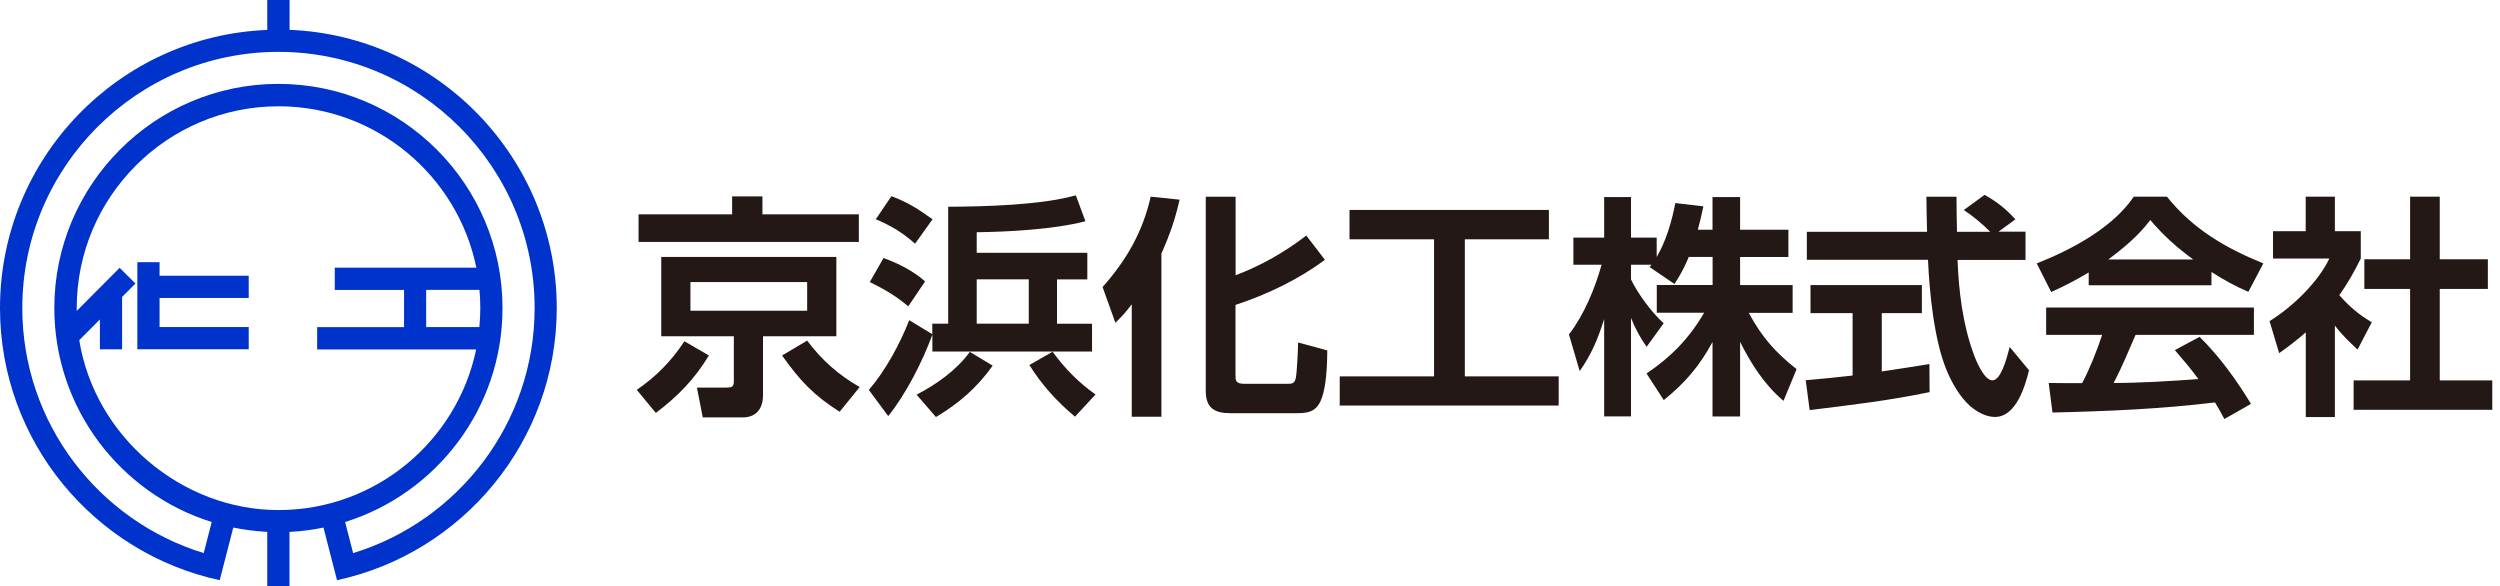 <?xml version="1.0" encoding="UTF-8"?> <svg xmlns="http://www.w3.org/2000/svg" id="uuid-5d226ea0-a9ed-4a90-9fb3-f644184b8d67" data-name="レイヤー 2" width="265.56" height="62.3" viewBox="0 0 265.56 62.3"><g id="uuid-0094f9df-e587-42a7-920a-2364c0c47610" data-name="レイヤー 1"><g><g><path d="M30.76,3.18V0h-2.37v3.18C12.63,3.8,0,16.81,0,32.72c0,14.17,10.02,26.04,23.34,28.91l.59-2.29s0,0,0,0l.85-3.3c1.17.24,2.38.39,3.61.46v5.77c.39.02.79.03,1.18.03s.79-.01,1.18-.03v-5.77c1.23-.06,2.44-.21,3.61-.46l.85,3.3s0,0,0,0l.59,2.29c13.32-2.87,23.34-14.74,23.34-28.91,0-15.91-12.63-28.92-28.39-29.55ZM12.97,37.1v-5.56l1.42-1.42-1.68-1.67-4.56,4.58c0-.1,0-.2,0-.3,0-11.82,9.62-21.44,21.44-21.44,10.35,0,19.01,7.37,21.01,17.14h-15.04v2.37h7.36v3.95h-9.23v2.37h16.89c-2.03,9.73-10.67,17.06-20.99,17.06s-19.54-7.83-21.17-18.05l2.19-2.2v3.18h2.37ZM50.92,34.74h-5.65v-3.95h5.66c.06.64.09,1.28.09,1.94s-.04,1.35-.1,2.01ZM37.51,58.75l-.85-3.3c9.68-3.02,16.72-12.07,16.72-22.73,0-13.13-10.68-23.81-23.81-23.81S5.77,19.6,5.77,32.72c0,10.66,7.04,19.71,16.72,22.73l-.85,3.3c-11.14-3.41-19.27-13.78-19.27-26.03C2.37,17.72,14.57,5.51,29.58,5.51s27.21,12.21,27.21,27.21c0,12.24-8.13,22.62-19.27,26.03Z" style="fill: #03c;"></path><polygon points="26.42 34.74 16.95 34.74 16.95 31.65 26.42 31.65 26.42 29.29 16.95 29.29 16.95 27.85 14.59 27.85 14.59 37.1 26.42 37.1 26.42 34.74" style="fill: #03c;"></polygon></g><g><path d="M69.67,43.87l-2.03-2.46c2.06-1.41,3.69-3.07,5.06-5.16l2.6,1.51c-1.51,2.5-3.3,4.34-5.63,6.1ZM67.83,25.7v-2.93h9.94v-1.91h3.22v1.91h10.24v2.93h-23.41ZM88.84,35.72h-7.79v6.22c0,1.44-.67,2.4-2.18,2.4h-4.22l-.62-3.17h3.15c.52,0,.77-.07.77-.64v-4.81h-7.71v-8.43h18.6v8.43ZM73.34,29.96v3.05h12.4v-3.05h-12.4ZM83.06,37.77l2.68-1.59c1.51,2.03,3.37,3.69,5.58,4.93l-2.13,2.63c-2.78-1.76-4.22-3.32-6.12-5.98Z" style="fill: #231815;"></path><path d="M94.35,44.2l-2.06-2.78c1.76-2.03,3.32-4.91,4.29-7.41l2.45,1.49v-1.12h1.69v-12.42c3.94-.02,9.82-.17,13.56-1.21l1.02,2.75c-3.35.87-8.08,1.12-11.55,1.17v2.18h11.75v2.83h-3.22v4.71h3.72v2.95h-16.96v-1.79c-1.04,2.85-2.8,6.3-4.69,8.65ZM98.27,29.89l-1.79,2.65c-1.36-1.14-2.53-1.81-4.09-2.58l1.46-2.55c1.54.55,3.2,1.39,4.41,2.48ZM99.06,23.29l-1.86,2.6c-1.29-1.17-2.58-1.93-4.17-2.6l1.66-2.45c1.69.62,2.93,1.41,4.36,2.45ZM97.37,41.92c2.11-1.09,4.24-2.6,5.65-4.54l2.43,1.46c-1.66,2.33-3.57,3.99-6.03,5.46l-2.06-2.38ZM103.75,29.67v4.71h5.53v-4.71h-5.53ZM109.35,38.77l2.46-1.41c1.26,1.74,2.78,3.3,4.56,4.54l-2.18,2.36c-1.88-1.56-3.55-3.4-4.84-5.48Z" style="fill: #231815;"></path><path d="M118.48,34.28l-1.36-3.79c2.53-2.85,4.26-5.83,5.11-9.6l3.07.32c-.47,2.11-1.07,3.79-1.93,5.73v17.33h-3.15v-11.95c-.59.79-1.04,1.29-1.73,1.96ZM131.25,29.24c2.7-1.02,5.23-2.46,7.51-4.22l1.98,2.58c-2.85,2.11-6.12,3.67-9.5,4.79v7.46c0,.57,0,.92.97.92h4.56c.55,0,.74-.07.87-.6.12-.47.25-3.17.25-3.79l3.1.84c-.02,2.78-.27,4.34-.69,5.33-.52,1.19-1.39,1.34-2.48,1.34h-7.14c-1.69,0-2.6-.57-2.6-2.36v-20.63h3.17v8.33Z" style="fill: #231815;"></path><path d="M164.53,22.3v3.12h-8.93v14.56h9.97v3.1h-23.26v-3.1h10.02v-14.56h-8.98v-3.12h21.18Z" style="fill: #231815;"></path><path d="M177.86,30.16l-2.63-1.79c.07-.07.12-.15.2-.25h-2.18v1.56c.72,1.51,2.23,3.55,3.47,4.66l-1.81,2.5c-.69-.97-1.22-1.98-1.66-3.07v10.46h-2.85v-10.34c-.67,2.11-1.31,3.69-2.6,5.53l-1.14-3.89c1.64-2.16,2.73-4.81,3.47-7.41h-3v-2.88h3.27v-4.31h2.85v4.31h2.73v2.06c1.02-1.76,1.59-3.74,1.98-5.73l2.98.35c-.17.84-.37,1.66-.59,2.48h1.56v-3.47h2.93v3.47h5.13v2.9h-5.13v2.98h5.58v2.95h-4.66c1.36,2.53,2.8,4.19,5.08,5.98l-1.39,3.37c-2.01-1.69-3.45-3.94-4.61-6.27v7.93h-2.93v-7.91c-1.41,2.58-2.88,4.31-5.18,6.17l-1.83-2.83c2.6-1.74,4.54-3.74,6.12-6.45h-5.03v-2.95h5.93v-2.98h-2.53c-.45,1.09-.87,1.88-1.51,2.85Z" style="fill: #231815;"></path><path d="M196.78,33.26h-4.46v-2.98h11.83v2.98h-4.26v6.2c1.69-.25,3.37-.52,5.06-.79l.02,2.98c-4.22.89-8.5,1.39-12.74,1.91l-.42-3.17c1.66-.15,3.32-.3,4.98-.5v-6.62ZM215.16,24.63v2.98h-7.22c.12,3.3.55,6.82,1.69,9.94.25.72,1.12,2.85,2.01,2.85s1.51-2.23,1.83-3.55l2.06,2.48c-.42,1.74-1.39,4.96-3.62,4.96-.97,0-1.93-.55-2.65-1.17-1.09-.97-1.96-2.5-2.5-3.84-1.31-3.17-1.81-8.21-1.96-11.68h-12.87v-2.98h12.77c-.02-1.24-.07-2.48-.07-3.72h3.2c0,1.24.02,2.48.05,3.72h3.52c-.74-.77-1.91-1.74-2.8-2.31l2.21-1.61c1.26.69,2.33,1.54,3.27,2.6l-1.79,1.31h2.88Z" style="fill: #231815;"></path><path d="M217.89,31.03l-1.54-3.05c3.67-1.44,8.06-3.77,10.31-7.09h3.52c2.73,3.42,6.22,5.46,10.24,7.09l-1.59,3.02c-1.44-.62-2.6-1.26-3.92-2.11v1.41h-13.04v-1.36c-1.31.79-2.6,1.46-3.99,2.08ZM218.02,43.8l-.4-3.12c1.19.02,2.38.02,3.55.02.82-1.54,1.59-3.5,2.13-5.13h-5.95v-2.9h22.07v2.9h-12.57c-.74,1.71-1.46,3.45-2.33,5.11,2.8,0,6.17-.2,9-.42-.79-1.07-1.64-2.08-2.5-3.07l2.63-1.41c2.11,2.08,3.92,4.59,5.46,7.12l-2.83,1.61c-.32-.62-.64-1.17-.99-1.76-5.73.69-11.48.94-17.26,1.07ZM232.97,27.56c-1.76-1.29-3.15-2.53-4.56-4.19-1.19,1.61-2.85,3-4.46,4.19h9.03Z" style="fill: #231815;"></path><path d="M248.03,44.3h-3.1v-9c-.89.79-1.83,1.51-2.83,2.21l-1.02-3.4c2.38-1.46,5.16-4.12,6.35-6.65h-5.98v-2.9h3.47v-3.67h3.1v3.67h2.75v2.9c-.67,1.36-1.39,2.65-2.28,3.89,1.04,1.19,2.08,2.08,3.45,2.88l-1.51,2.9c-.89-.82-1.69-1.59-2.41-2.55v9.72ZM259.16,20.89v6.65h5.11v3.15h-5.11v9.72h5.58v3.12h-14.73v-3.12h6v-9.72h-4.86v-3.15h4.86v-6.65h3.15Z" style="fill: #231815;"></path></g></g></g></svg> 
